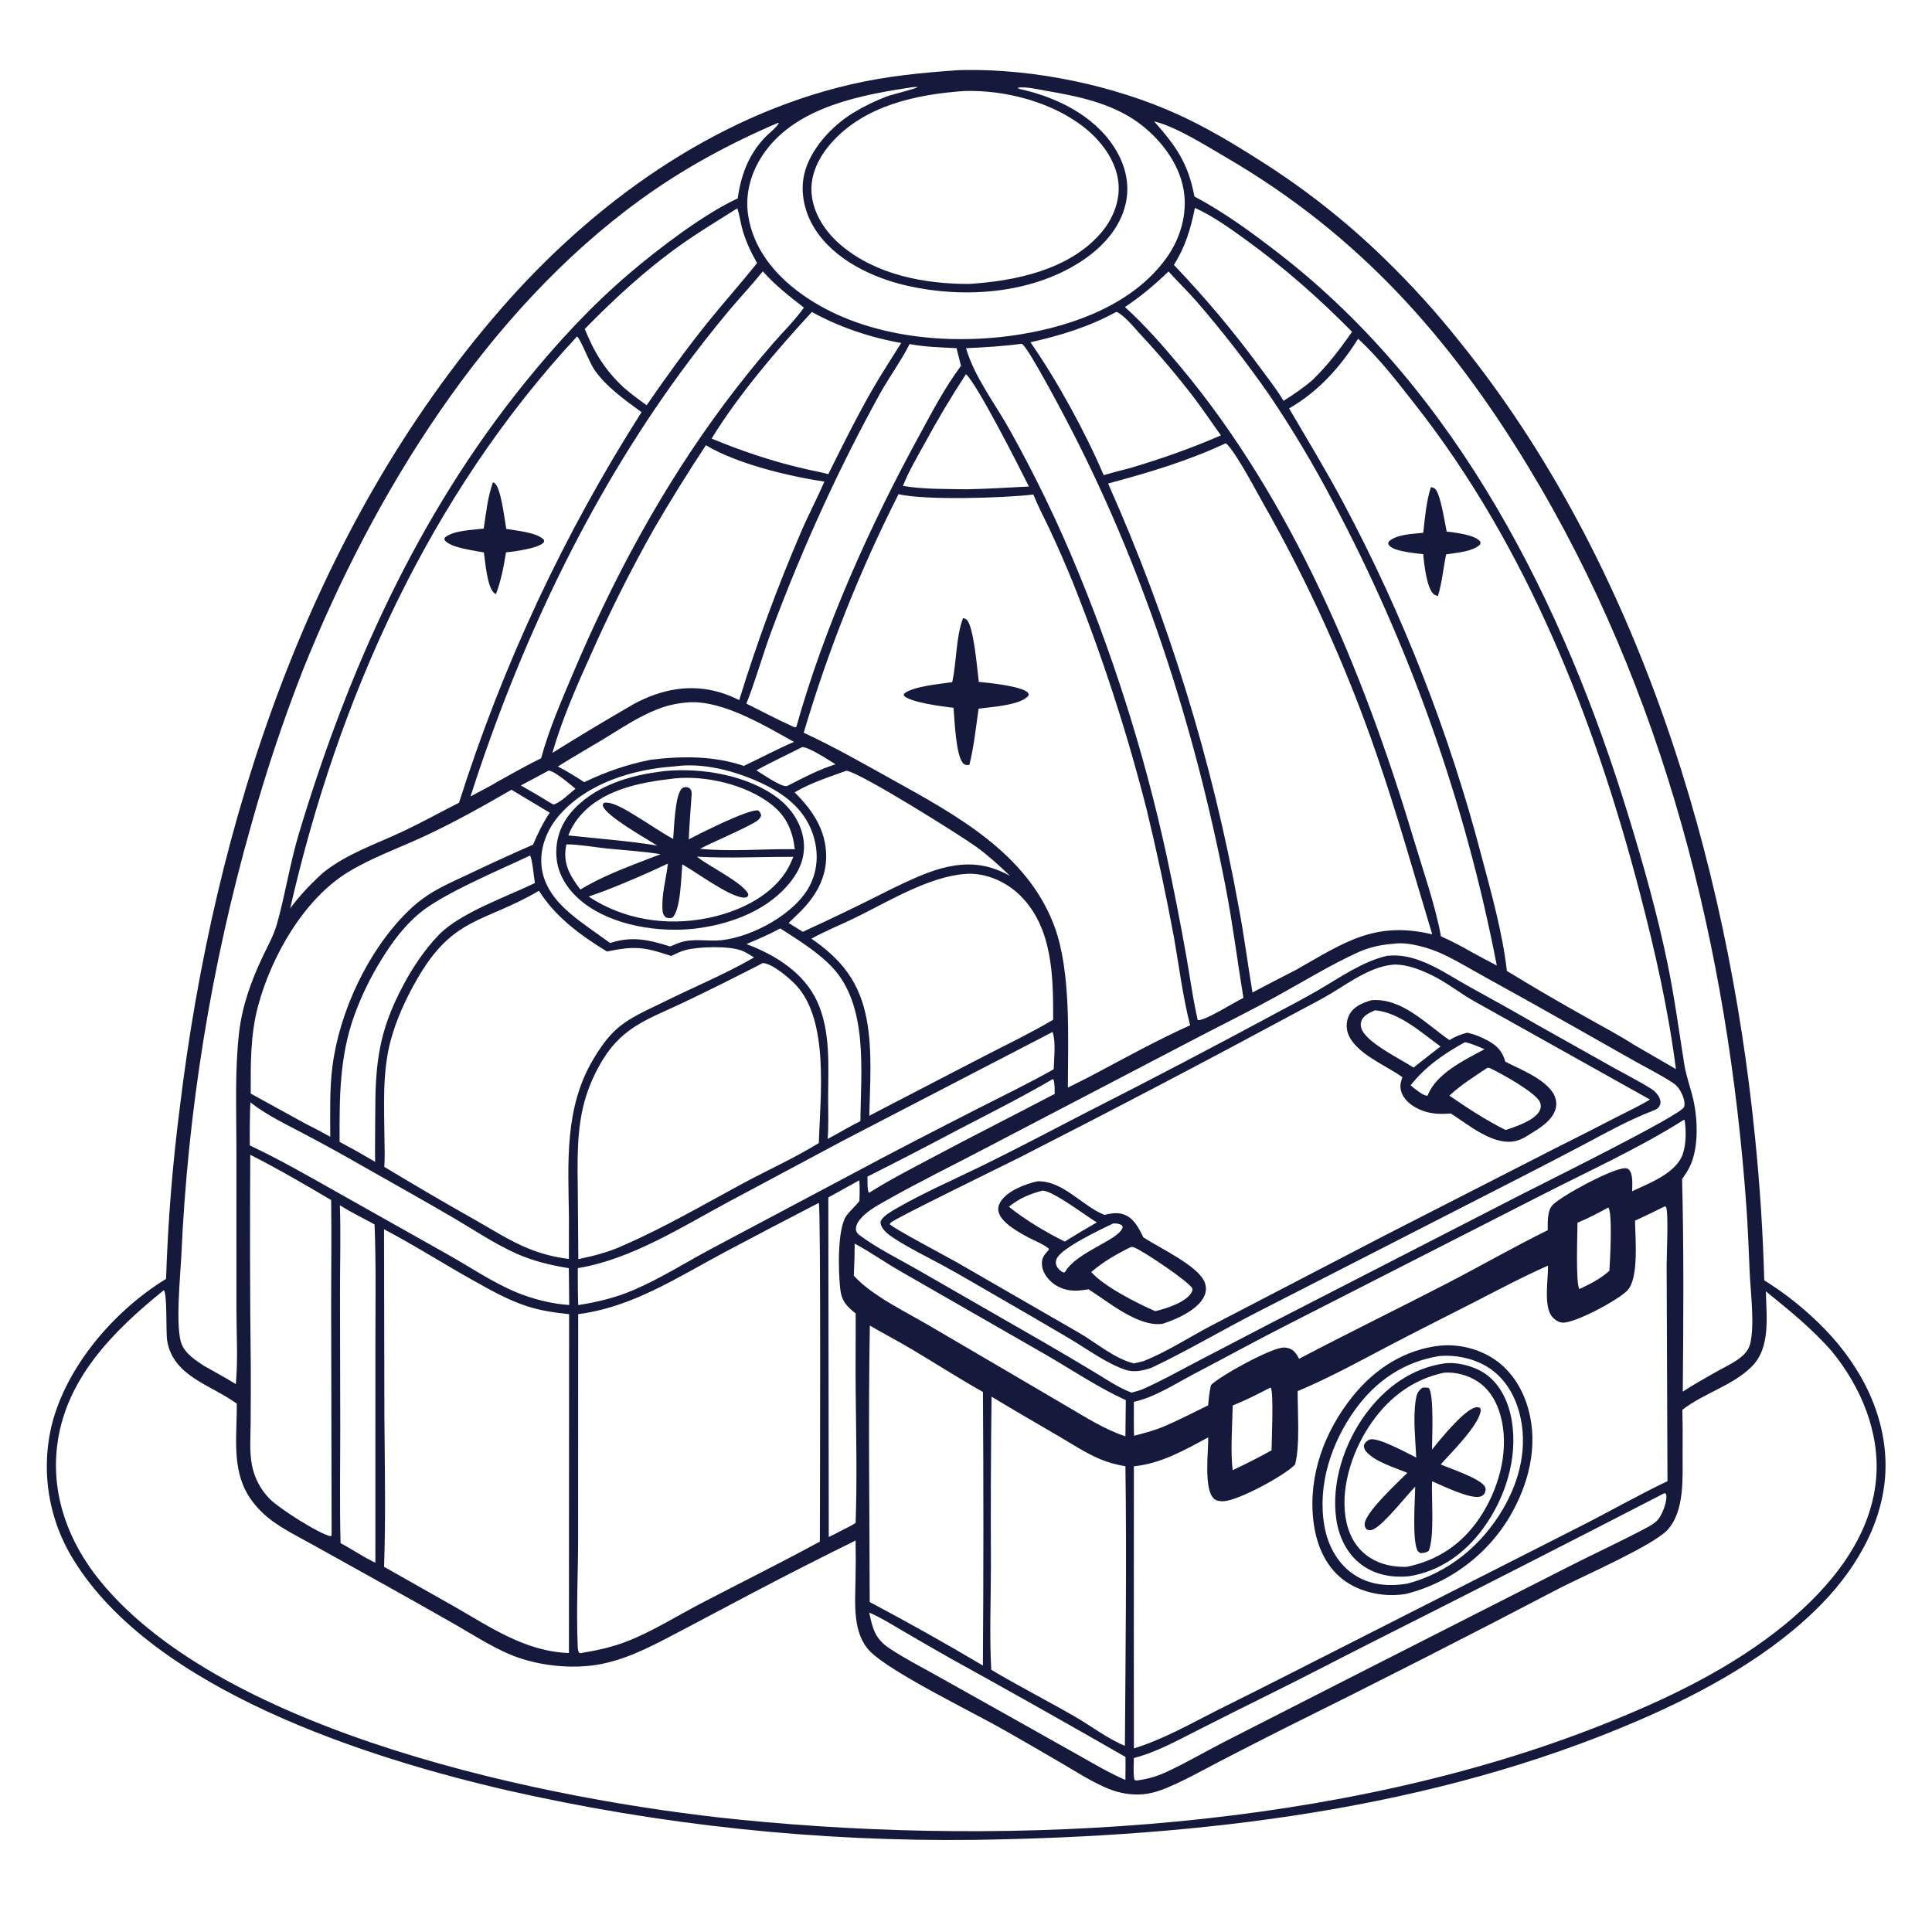 <svg xmlns="http://www.w3.org/2000/svg" xmlns:xlink="http://www.w3.org/1999/xlink" width="1024" height="1024"><path fill="#151A3C" d="M507.654 37.213Q509.186 37.139 510.72 37.113C548.29 36.458 590.456 45.21 624.642 60.813C639.475 67.583 653.468 75.956 667.21 84.693Q676.262 90.386 684.999 96.551Q693.737 102.715 702.136 109.333Q710.535 115.952 718.572 123.005Q726.609 130.059 734.261 137.528Q744.829 147.808 754.715 158.746Q764.601 169.684 773.763 181.235C868.297 298.317 915.598 455.345 930.261 603.353Q934.061 640.882 935.09 678.588Q942.764 683.369 949.888 688.936Q957.011 694.504 963.504 700.796C983.889 720.365 998.829 746.45 999.359 775.255C999.881 803.658 985.258 829.678 965.982 849.626C939.685 876.84 903.406 896.748 868.997 911.64C758.785 959.342 635.985 973.418 516.875 975.161Q501.218 975.355 485.563 975.087Q469.907 974.819 454.267 974.089Q438.626 973.359 423.013 972.167Q407.401 970.976 391.83 969.325Q376.26 967.673 360.745 965.563Q345.23 963.452 329.784 960.885Q314.338 958.317 298.975 955.295Q283.611 952.273 268.344 948.799C193.893 931.567 81.454 895.54 39.149 827.01Q38.537 826.034 37.949 825.044Q37.361 824.054 36.797 823.049Q36.233 822.045 35.695 821.026Q35.156 820.008 34.642 818.977Q34.129 817.946 33.641 816.903Q33.153 815.86 32.69 814.805Q32.228 813.75 31.792 812.684Q31.356 811.617 30.946 810.541Q30.536 809.464 30.153 808.378Q29.77 807.292 29.413 806.197Q29.057 805.101 28.727 803.998Q28.398 802.894 28.096 801.782Q27.794 800.671 27.519 799.552Q27.244 798.434 26.997 797.309Q26.75 796.184 26.53 795.053Q26.311 793.922 26.119 792.786Q25.928 791.65 25.764 790.51Q25.601 789.37 25.465 788.226Q25.33 787.082 25.222 785.935Q25.115 784.789 25.036 783.64Q24.957 782.49 24.906 781.34Q24.855 780.189 24.833 779.037Q24.81 777.886 24.816 776.734Q24.822 775.582 24.856 774.431Q24.89 773.279 24.953 772.129Q25.015 770.979 25.106 769.831Q25.197 768.682 25.316 767.537Q25.434 766.391 25.582 765.248Q25.729 764.106 25.904 762.968Q26.079 761.829 26.282 760.695Q26.485 759.561 26.716 758.433Q26.947 757.304 27.205 756.182C34.748 724.558 60.478 694.683 88.014 677.834Q89.491 632.333 95.275 587.177C113.579 435.734 163.981 280.417 265.459 163.767C314.04 107.921 377.975 61.661 450.962 44.729C469.726 40.377 488.486 38.531 507.654 37.213ZM970.999 716.325C960.395 704.159 948.405 694.565 935.948 684.429C936.182 697.491 938.626 714.137 928.511 724.275C918.391 734.417 902.932 738.446 891.686 747.233Q891.966 758.467 891.804 769.704C891.741 782.474 893.149 800.97 883.679 811.013C875.903 819.261 838.646 835.579 826.73 841.718Q754.329 879.614 681.101 915.886Q663.223 924.874 645.467 934.101C638.018 937.968 630.661 942.115 623.02 945.587C616.523 948.539 610.462 951.07 603.207 951.133C596.977 951.187 591.193 949.784 585.523 947.252C577.631 943.728 570.247 938.99 562.803 934.62Q547.44 925.619 531.963 916.814C515.586 907.498 472.268 886.461 461.228 875.334C451.782 865.814 453.247 849.955 453.43 837.717Q453.694 827.111 453.482 816.503Q426.076 829.999 399.036 844.212L362.071 863.766C348.516 870.835 334.932 878.498 319.837 881.731C305.71 884.757 288.941 883.375 275.295 878.777C263.661 874.856 252.409 867.434 241.821 861.35Q222.443 850.289 202.95 839.433L165.672 818.693C158.47 814.674 150.731 810.863 144.097 805.97C138.389 801.76 133.058 795.965 129.921 789.563C123.035 775.512 125.671 759.066 125.51 743.995L124.901 743.552C111.507 733.922 91.759 729.367 88.61 710.662C87.842 706.099 88.736 685.539 86.815 683.85C60.012 705.446 34.178 731.201 30.183 767.17C27.288 793.24 36.621 817.686 52.945 837.78C118.783 918.82 291.059 954.331 391.859 964.444C539.021 979.209 710.845 969.118 849.494 914.063C883.565 900.533 917.679 884.28 946.193 860.895C969.722 841.598 991.422 815.646 994.343 784.208C996.638 759.51 986.393 735.219 970.999 716.325ZM599.772 738.118C601.751 737.574 603.72 737.062 605.635 736.314C615.251 732.053 624.522 726.891 633.829 721.994L673.281 701.445L806.118 633.22C815.92 628.16 891.197 590.992 892.592 586.728C893.479 584.017 891.756 580.156 890.409 577.858C889.337 576.028 888.172 574.913 886.39 573.752C880.279 569.773 873.57 566.42 867.201 562.845L834.253 544.205Q810.901 530.959 787.38 518.018C780.234 514.084 773.239 509.82 765.898 506.258Q762.57 504.645 759.085 503.403Q755.601 502.162 752.003 501.306C747.936 500.324 742.772 499.552 738.623 500.216C731.929 500.684 725.686 502.053 719.569 504.848C705.04 511.488 691.302 519.955 677.326 527.673C663.792 535.146 649.902 542.054 636.169 549.154L523.234 608.107C505.426 617.476 487.249 626.358 469.739 636.26C464.889 639.003 459.5 641.875 455.881 646.225C454.606 647.759 453.438 649.799 453.69 651.866C453.838 653.083 454.613 653.947 455.573 654.663C465.238 661.872 476.893 667.497 487.342 673.553L553.109 711.347Q566.815 719.279 580.373 727.462C586.543 731.151 593.013 735.634 599.772 738.118ZM600.982 777.162L600.944 864.25L600.998 926.697C616.592 921.856 630.6 913.858 645.092 906.513Q667.466 895.411 689.718 884.067L836.942 809.327C852.638 801.43 867.952 792.606 883.798 785.041L883.351 670.729C883.318 665.248 884.471 643.03 883.016 639.595L882.256 639.454Q874.489 643.345 866.6 646.984C866.678 655.861 868.788 677.499 862.537 683.987C857.646 689.062 835.168 701.173 828.336 701.018C826.068 700.966 824.025 699.512 822.621 697.823C817.977 692.239 820.655 677.856 820.473 670.813C806.868 676.803 793.691 683.865 780.46 690.633C765.553 698.257 750.56 705.726 735.74 713.518C719.928 721.832 704.293 730.411 687.787 737.321C687.707 748.432 689.105 765.933 686.415 776.258C680.897 782.035 656.313 795.404 648.384 795.691C646.788 795.748 644.757 795.509 643.496 794.408C637.822 789.457 640.551 769.143 640.373 761.844C627.922 768.538 615.328 775.779 600.982 777.162ZM425.979 388.357C441.765 395.671 456.987 404.343 472.188 412.792C506.314 431.761 544.45 452.096 558.858 490.962C567.816 515.124 566.023 550.565 565.991 576.454Q571.382 573.802 576.735 571.073C594.571 561.689 612.4 551.671 630.799 543.425C626.828 527.97 624.893 511.762 622.078 496.044Q615.782 462.187 607.666 428.72Q599.888 398.167 590.142 368.183Q580.396 338.2 568.723 308.913Q562.957 294.688 556.432 280.795C553.538 274.616 550.247 268.436 547.697 262.116C532.178 263.965 490.406 265.278 476.246 261.923Q468.545 277.117 461.541 292.644Q454.537 308.171 448.244 324Q441.951 339.828 436.382 355.926Q430.813 372.023 425.979 388.357ZM683.251 216.464C692.97 233.082 702.951 249.496 712.008 266.497Q717.936 277.624 723.536 288.919Q729.136 300.214 734.403 311.668Q739.671 323.122 744.602 334.725Q749.533 346.328 754.123 358.07Q758.714 369.812 762.959 381.682Q767.204 393.553 771.101 405.543Q774.998 417.533 778.543 429.632Q782.088 441.73 785.278 453.927C790.483 473.62 796.382 494.36 798.675 514.62Q819.934 527.6 841.687 539.732C849.672 544.268 857.997 548.594 865.716 553.561L888.269 566.642C884.268 535.267 877.22 504.231 869.267 473.656C845.345 381.685 809.4 290.033 750.29 214.709C740.719 202.513 731.251 190.079 719.825 179.535C710.389 194.551 698.737 207.582 683.251 216.464ZM307.452 876.246C315.96 874.838 324.182 873.145 332.251 869.99C345.763 864.707 358.326 856.75 371.169 850.032C392.243 839.008 413.675 828.441 434.545 817.062C434.573 800.009 435.124 639.456 433.976 637.557Q408.721 650.591 383.625 663.927C358.649 677.277 335.141 692.823 306.448 696.53L306.411 815.769C306.387 834.266 305.417 853.06 306.171 871.519C306.231 872.991 306.137 875.011 307.087 876.135L307.452 876.246ZM587.308 256.274Q593.307 269.736 598.899 283.372Q604.491 297.007 609.671 310.805Q614.85 324.603 619.613 338.55Q624.375 352.498 628.716 366.582Q633.057 380.666 636.973 394.874Q640.888 409.083 644.375 423.402Q647.862 437.722 650.916 452.14Q653.971 466.558 656.591 481.061C659.428 495.988 661.336 511.071 663.838 526.054C671.504 521.905 679.304 518.025 687.028 513.987C712.302 499.626 728.7 487.926 759.108 495.226C749.384 463.115 740.458 430.985 729.425 399.262Q723.462 381.976 716.702 364.985Q709.943 347.994 702.402 331.336Q694.861 314.677 686.555 298.386Q678.249 282.096 669.196 266.208C665.575 259.78 654.858 239.486 650.028 235.192C649.904 235.082 649.727 235.05 649.577 234.979C629.56 244.355 608.596 250.558 587.308 256.274ZM633.079 104.141C649.115 112.662 663.593 123.31 677.924 134.404C772.497 207.618 828.638 319.862 863.028 432.121C870.984 458.092 878.462 484.51 883.915 511.138C887.512 528.703 889.916 546.411 892.708 564.111C893.738 570.637 896.151 576.775 897.564 583.2C899.877 593.716 900.43 609.027 895.336 618.893C894.251 620.994 892.903 623 891.544 624.929C892.494 662.41 892.247 700.084 891.903 737.577C898.002 733.596 904.413 730.084 910.739 726.478C916.554 723.211 925.732 719.464 927.55 712.537C930.125 702.728 927.889 685.397 927.394 674.837C926.852 663.257 926.487 651.688 925.662 640.121C915.839 502.429 882.132 366.344 810.052 247.458C768.41 178.776 720.132 124.449 650.2 83.625C640.136 77.75 623.669 67.364 612.6 64.573C612.317 64.502 612.032 64.439 611.748 64.371C623.438 77.616 629.729 86.467 633.079 104.141ZM124.993 733.614L125.055 732.967C126.163 720.172 125.312 706.617 125.317 693.749L125.298 607.318C125.276 587.601 124.471 567.305 126.67 547.696C128.263 533.493 133.008 520.175 139.09 507.325C141.866 501.46 145.11 495.751 146.864 489.475C151.28 473.68 153.719 457.434 158.468 441.668C184.493 355.264 221.243 273.106 278.354 202.614C295.233 181.78 313.405 162.078 333.855 144.69C349.012 131.804 373.073 113.39 391.012 105.159C392.673 93.037 396.609 82.396 405.024 73.278C407.452 70.647 410.805 68.347 412.78 65.419L412.416 65.093C386.749 76.069 362.443 89.21 339.809 105.591C257.41 165.226 197.9 261.914 160.542 355.133Q144.753 395.528 133.132 437.314Q129.158 451.281 125.594 465.358Q122.029 479.435 118.876 493.61Q115.724 507.785 112.986 522.046Q110.247 536.307 107.926 550.641Q105.605 564.976 103.703 579.372Q101.8 593.768 100.318 608.214Q98.837 622.659 97.776 637.142Q96.716 651.625 96.079 666.132C95.558 676.55 92.787 704.187 96.373 712.643C98.519 717.7 103.595 720.929 108.004 723.859C113.648 727.086 119.495 730.154 124.993 733.614ZM153.814 481.435C159.071 474.393 164.769 468.425 171.263 462.525C184.075 452.363 198.754 447.616 213.338 440.757C223.467 435.994 233.309 430.532 243.29 425.461Q247.615 411.808 252.382 398.303Q257.15 384.798 262.355 371.455Q267.56 358.113 273.197 344.947Q278.835 331.782 284.898 318.807Q290.962 305.832 297.445 293.062Q303.929 280.292 310.825 267.739Q317.721 255.187 325.023 242.867Q332.324 230.546 340.024 218.47C331.18 211.951 321.267 205.02 314.959 195.855C312.524 192.316 307.72 179.801 305.873 178.304C227.604 262.46 179.225 370.158 153.814 481.435ZM203.653 618.443Q227.717 632.978 252.201 646.794C261.263 651.956 270.121 657.66 279.796 661.63Q285.01 663.776 290.469 665.191Q295.927 666.606 301.527 667.264L301.551 645.122C301.18 616.02 299.002 587.2 314.62 561.134C317.607 556.149 320.929 551.264 325.027 547.116C332.315 539.739 342.44 535.706 351.597 531.158C367.521 523.25 384.327 516.344 399.694 507.454C397.507 506.161 395.153 504.538 392.752 503.709C385.8 501.31 370.701 501.684 363.542 503.507C360.81 504.202 358.322 505.408 355.829 506.697C341.411 501.924 336.674 501.238 321.696 504.313C307.97 495.931 294.238 485.958 285.69 472.125C256.342 489.323 240.166 485.626 220.964 519.141C215.139 529.309 210.033 540.317 207.022 551.652C202.607 568.272 203.611 585.998 203.76 603.042C203.804 608.138 204.096 613.367 203.653 618.443ZM203.567 830.444L240.495 851.331C259.835 862.4 278.435 875.353 301.55 876.142L301.635 696.534C294.023 695.737 286.779 694.724 279.454 692.363C269.409 689.125 260.262 683.927 251.09 678.809C235.175 669.931 219.645 659.996 203.539 651.534L203.733 750.189C203.922 776.875 204.488 803.77 203.567 830.444ZM306.528 667.373C314.887 665.606 323.07 663.564 330.833 659.881C352.494 650.429 372.911 638.442 393.695 627.26C407.097 620.049 421.041 613.836 434.008 605.832C434.683 581.637 439.69 540.94 421.815 522.039C418.28 518.302 409.433 510.736 404.331 510.426Q383.491 521.205 362.325 531.33C344.4 539.876 330.578 543.766 319.586 561.493Q316.733 566.142 314.465 571.103Q312.197 576.063 310.548 581.263C305.279 598.149 306.123 616.23 306.266 633.696L306.528 667.373ZM511.36 48.228C485.923 49.921 458.045 55.881 440.48 75.912C434.117 83.169 429.429 92.326 430.131 102.216C430.917 113.301 437.651 123.169 445.972 130.141C464.581 145.733 490.012 150.515 513.625 150.497C538.146 148.935 566.353 143.12 583.327 123.727C589.551 116.616 593.567 107.161 592.856 97.602C592.014 86.273 584.676 75.91 576.193 68.791C559.086 54.432 533.391 47.604 511.36 48.228ZM596.239 162.738C606.897 172.392 616.402 183.291 625.61 194.311C684.838 265.188 722.647 355.879 748.926 443.649C753.744 459.742 760.939 480.386 763.736 496.287Q771.559 499.749 778.95 504.056Q786.097 507.984 793.332 511.745Q790.229 495.684 786.531 479.75Q782.834 463.816 778.547 448.03Q774.26 432.244 769.389 416.628Q764.519 401.013 759.072 385.589Q753.624 370.165 747.608 354.954Q741.591 339.743 735.014 324.766Q728.436 309.789 721.307 295.066Q714.177 280.344 706.506 265.897Q691.236 236.751 672.845 209.466Q654.805 183.566 634.15 159.698C629.368 154.269 624.173 149.253 619.34 143.892C612.116 150.827 604.6 157.192 596.239 162.738ZM323.366 499.827C335.061 496.008 343.817 498.107 355.201 501.638L359.261 499.981L359.961 499.721C367.291 497.074 374.799 499.112 382.369 498.312C398.837 496.574 422.061 484.117 429.524 468.755C433.727 460.104 433.809 450.445 430.608 441.442C425.97 428.393 415.328 420.482 403.147 414.863C389.537 408.584 372.492 404.019 357.411 406.214C335.615 407.671 311.477 414.989 296.592 431.9C290.281 439.07 286.251 448.61 286.944 458.264C287.721 469.072 294.356 477.494 302.336 484.243C309 489.879 316.352 494.653 323.366 499.827ZM292.755 399.063Q314.2 385.691 336.082 373.047C350.497 365.348 365.797 362.238 381.748 367.017Q386.945 368.616 391.8 371.064Q405.777 325.672 424.544 282.042C428.424 272.989 433.024 264.28 436.951 255.273C417.867 252.397 390.583 245.864 374.148 235.965Q359.805 257.691 346.69 280.18Q328.346 312.678 313.238 346.8C305.529 363.846 297.967 381.059 292.755 399.063ZM512.027 184.547C516.295 199.625 527.957 214.721 535.621 228.653Q553.109 260.089 567.295 293.147Q575.528 312.497 582.843 332.212Q590.157 351.927 596.537 371.964Q602.918 392.002 608.349 412.317Q613.781 432.631 618.252 453.179Q624.008 479.92 628.781 506.853C630.595 517.055 631.967 527.457 634.155 537.577L634.812 540.701C638.793 541.119 654.499 530.968 659.033 528.927C655.816 509.196 653.358 489.427 649.539 469.784C632.845 383.913 605.509 299.181 564.696 221.664C561.633 215.845 545.881 186.025 542.045 182.565C541.879 182.414 541.668 182.322 541.479 182.2C531.664 183.519 521.916 184.112 512.027 184.547ZM525.381 885.017C539.953 893.696 555.032 901.375 569.717 909.834C578.446 914.862 586.887 921.481 596.218 925.315C596.551 875.963 597.184 826.499 596.497 777.155C591.794 776.334 587.436 775.216 583.03 773.351C575.139 770.01 567.843 765.118 560.455 760.802C548.801 753.995 537.07 747.275 525.547 740.25Q524.984 784.886 525.211 829.526C525.204 847.917 524.382 866.666 525.381 885.017ZM602.751 64.569C588.193 54.377 571.104 50.993 553.926 48.023C549.491 47.256 544.161 45.914 539.689 46.43L539.362 46.767L540.321 46.921L539.991 47.073C559.391 51.225 579.517 60.873 590.552 78.041C596.267 86.932 598.994 97.223 596.692 107.699C593.693 121.353 583.552 131.885 572.059 139.165C545.765 155.82 510.678 158.238 480.805 151.441C462.366 147.245 442.123 137.643 431.745 121.077C426.427 112.587 423.967 101.963 426.319 92.101C429.421 79.094 440.974 66.647 452.149 59.854Q456.404 57.255 460.884 55.066Q465.363 52.876 470.028 51.115C473.194 49.952 484.923 47.205 486.457 46.134C485.631 46.133 484.768 46.075 483.949 46.172C456.565 50.246 423.122 56.421 405.684 80.115C398.415 89.992 394.655 102.053 396.56 114.276C399.294 131.812 410.532 145.504 424.572 155.663C456.757 178.951 502.675 183.439 540.907 177.206C569.426 172.556 600.628 161.117 618.168 136.831C625.558 126.599 629.479 113.455 627.39 100.875C624.944 86.14 614.621 73.117 602.751 64.569ZM430.069 497.527C446.251 508.623 455.665 520.695 459.349 540.26C462.458 556.769 461.105 574.627 460.738 591.391L472.293 585.364L521.558 559.82C533.817 553.509 546.313 547.506 558.195 540.495C558.244 517.906 558.052 491.911 540.863 474.775C533.583 467.516 522.943 462.646 512.535 463.134C512.291 463.146 512.048 463.181 511.804 463.205C492.268 464.507 470.234 478.206 452.584 486.765C445.158 490.366 437.255 493.5 430.069 497.527ZM198.956 828.271L198.966 716.878C198.934 694.291 199.414 671.558 198.531 648.991C192.456 645.61 185.971 642.537 180.137 638.793C180.671 654.181 180.2 669.709 180.201 685.11L180.343 758.431C180.313 778.237 179.996 798.116 180.506 817.914C186.723 821.158 192.63 825.337 198.956 828.271ZM283.505 468.031C283.127 465.995 282.027 454.381 280.9 453.475C264.864 461.1 234.542 473.685 221.963 484.335C213.899 491.162 207.526 499.868 202.027 508.825Q197.694 515.823 194.109 523.232Q190.524 530.641 187.725 538.381C179.834 560.473 179.916 582.17 179.996 605.23L188.768 609.967L198.827 615.799C198.689 607.799 198.882 599.777 198.881 591.774C198.877 563.996 200.433 547.001 213.973 521.744C218.943 512.473 225.281 503.023 232.638 495.445C243.943 483.799 268.641 475.254 283.505 468.031ZM452.543 676.126C456.737 680.738 461.579 684.27 466.781 687.672C474.834 692.938 483.502 697.377 491.831 702.196L532.998 726.303L565.769 745.538C575.65 751.309 585.574 757.67 596.488 761.269L596.703 742.115C582.068 735.42 568.632 726.363 554.749 718.281L477.141 673.738C469.016 669.086 461.226 663.539 453.009 659.133Q452.951 667.634 452.543 676.126ZM425.075 396.024C417.062 400.157 408.765 403.899 400.908 408.3C403.766 410.004 414.136 417.327 417 416.603C417.51 416.474 417.778 416.317 418.229 416.094C426.236 411.939 434.197 407.841 442.824 405.094C439.873 403.246 427.984 395.449 425.075 396.024ZM456.037 594.226C456.229 567.638 460.445 532.431 440.486 512.016C432.702 504.055 422.862 498.106 413.577 492.073C407.766 495.229 401.711 497.837 395.615 500.386C410.854 506.026 426.256 515.646 433.167 530.903C440.334 546.728 438.977 564.86 438.925 581.784C438.902 588.997 439.257 596.499 438.671 603.674C444.503 600.617 450.109 597.085 456.037 594.226ZM344.874 402.687C361.211 400.653 378.489 400.552 394.233 405.949C403.101 401.754 411.825 397.105 420.816 393.202C405.437 384.694 383.651 371.476 365.732 372.209C359.804 372.559 354.44 373.629 348.877 375.746C338.554 379.674 328.993 386.215 319.563 391.916C311.621 396.716 303.512 401.314 295.669 406.266C300.556 408.724 305.087 411.593 309.671 414.562C320.98 409.111 332.549 405.13 344.874 402.687ZM439.028 634.677L439.264 814.653C441.093 813.76 442.924 812.879 444.709 811.896C447.633 810.389 450.737 808.979 453.499 807.197C454.316 783.841 453.766 760.436 453.524 737.075C453.383 723.437 453.595 709.794 453.531 696.155C448.644 692.26 446.065 689.587 445.333 683.083C444.351 674.367 443.59 650.551 448.94 643.923C450.996 641.376 453.437 639.146 455.492 636.604C455.656 632.891 455.731 629.282 455.45 625.574L439.028 634.677ZM309.934 174.352C315.054 186.98 320.68 196.182 330.679 205.481Q336.483 210.431 342.761 214.765C352.951 199.951 363.605 185.196 374.863 171.176C383.481 160.444 392.696 150.206 401.262 139.427C397.818 133.304 395.032 127.503 393.252 120.686C392.392 117.391 391.919 113.603 390.767 110.428C380.671 116.808 370.438 122.95 360.698 129.872C342.154 143.05 325.855 158.165 309.934 174.352ZM591.463 165.403C577.17 173.238 561.993 177.852 546.158 181.415C560.157 201.444 575.472 229.436 584.964 251.834Q591.733 249.897 598.567 248.204C615.294 243.254 631.119 237.722 647.12 230.756C642.401 224.265 637.985 217.57 633.138 211.169Q619.517 193.369 604.23 176.978C600.72 173.167 596.796 168.159 592.34 165.485L591.463 165.403ZM291.369 430.745L271.107 418.588C256.009 427.316 240.544 435.96 224.727 443.322C211.386 449.531 196.861 454.631 184.347 462.327C160.964 476.707 143.896 506.834 136.825 533.01C132.673 548.379 132.835 563.862 132.891 579.618L161.324 595.258Q168.25 598.74 175.034 602.491C175.058 590.076 174.617 577.489 176.203 565.152C179.931 536.163 194.982 504.013 215.86 483.363Q218.474 480.74 221.352 478.409Q224.23 476.078 227.34 474.067C234.102 469.739 241.644 466.495 248.897 463.072Q265.594 455.083 282.559 447.679C285.051 441.663 287.774 436.18 291.369 430.745ZM478.581 257.542C489.733 259.393 501.137 259.132 512.41 259.326C523.431 259.127 534.348 258.414 545.346 257.864C540.621 248.308 517.434 202.67 511.959 198.338Q500.053 216.588 489.691 235.756C485.784 242.823 481.552 250.016 478.581 257.542ZM836.11 648.04C836.109 652.571 835.042 680.984 837.144 683.232C842.763 680.545 848.353 677.791 852.997 673.554C853.338 668.907 854.792 642.813 852.442 640.013C847.074 642.922 841.788 645.764 836.11 648.04ZM460.729 854.701C462.408 863.056 463.846 868.604 471.286 873.57C479.062 878.76 487.5 883.099 495.659 887.652L533.216 908.692L570.896 929.862C579.348 934.597 587.567 939.566 596.484 943.411C596.508 939.35 596.61 935.275 596.534 931.216Q550.452 904.775 503.948 879.082Q491.242 871.904 478.662 864.508C472.825 861.103 466.936 857.391 460.729 854.701ZM132.686 584.248Q132.29 595.673 132.408 607.104C148.429 614.629 163.702 623.472 179.117 632.146L237.686 665.113C249.568 671.789 260.894 679.587 273.511 684.867C282.155 688.483 292.307 691.066 301.69 691.667L301.501 672.157C291.615 670.549 282.415 668.386 273.237 664.218C261.786 659.019 251.044 651.755 240.196 645.409C223.678 635.746 206.926 626.424 190.285 616.969Q175.937 608.746 161.303 601.043C151.835 596.024 141.103 590.941 132.686 584.248ZM276.053 416.298Q284.276 420.911 292.29 425.878C292.981 426.173 293.275 426.522 294.022 426.224C297.718 424.749 301.876 420.547 305.002 418.046C302.349 415.896 293.95 408.564 290.791 408.432Q283.454 412.424 276.053 416.298ZM460.784 632.127C471.36 625.421 482.631 619.678 493.675 613.784C515.355 602.214 537.293 591.188 559.042 579.769C558.94 577.353 559.094 574.572 558.384 572.26L557.992 571.943C541.773 581.4 524.948 589.901 508.283 598.538Q484.164 611.344 459.773 623.625C459.847 625.379 459.574 631.091 460.545 632.182L460.784 632.127ZM557.893 546.965L447.353 604.288L386.803 636.647C361.632 650.123 334.809 667.43 306.258 672.139C306.253 678.671 306.209 685.199 306.483 691.727C316.83 690.078 326.338 687.813 336.016 683.65C350.094 677.593 363.455 669.128 376.974 661.887L451.41 622.361C473.767 610.334 496.445 598.718 519.06 587.177C532.267 580.438 545.579 574.036 558.491 566.726C558.624 560.832 559.719 552.513 557.893 546.965ZM882.212 791.394Q804.715 831.399 726.812 870.609C708.554 879.836 690.448 889.332 672.099 898.383Q653.939 907.359 635.874 916.525C624.645 922.176 613.193 928.626 600.972 931.803C600.911 935.546 600.61 939.477 601.205 943.173L601.988 943.738C607.634 943.078 612.556 941.765 617.75 939.401C628.181 934.653 638.266 928.679 648.475 923.433L715.311 889.36L831.973 830.079C845.275 823.293 858.977 817.063 872.138 810.047C874.446 808.817 877.066 807.414 878.772 805.402C881.045 802.722 883.423 796.421 883.213 792.992C883.172 792.323 883.1 792.217 882.902 791.669L882.212 791.394ZM506.977 184.532C498.721 184.117 490.245 183.941 482.114 182.339L481.739 183.074C477.232 191.822 471.324 199.871 466.504 208.471Q450.915 236.722 437.392 266.018Q421.642 300.103 408.589 335.309C404.028 347.758 400.469 360.617 395.612 372.941C404.138 377.195 412.617 381.683 421.319 385.562L422.073 385.264C436.92 332.361 460.761 279.364 487.059 231.122C493.942 218.496 500.709 205.432 509.347 193.905Q508.195 189.21 506.977 184.532ZM653.376 779.211Q663.85 774.324 673.95 768.704C674 763.806 675.105 738.527 673.621 735.679L673.335 735.448C666.773 738.86 660.227 742.172 653.361 744.944C653.192 754.046 652.075 770.562 653.376 779.211ZM472.358 471.249C489.413 463.069 507.777 453.797 526.974 460.471C529.838 461.467 532.582 462.749 535.263 464.16C529.6 458.72 523.875 453.512 517.518 448.876C509.797 443.245 455.707 409.235 448.583 408.492C439.443 411.852 429.56 414.951 421.169 419.966C430.661 429.391 437.791 439.875 437.891 453.719C437.976 465.493 432.218 475.175 424.096 483.287Q421.076 486.284 417.978 489.201L425.512 493.872Q449.163 483.032 472.358 471.249ZM426.078 163.028C418.414 157.086 410.773 151.102 404.325 143.807C398.695 150.754 392.572 157.3 386.799 164.129Q373.461 180.065 361.168 196.821C311.44 264.635 275.081 342.274 249.381 422.129C254.344 419.439 259.505 416.886 264.326 413.961C271.751 409.85 279.17 405.631 286.793 401.895C290.974 386.608 297.368 371.896 303.533 357.32C324.98 306.612 351.077 258.093 384.051 213.896Q396.19 197.598 409.509 182.25C414.935 175.978 421.34 169.795 426.078 163.028ZM640.346 744.859C640.63 741.18 641.037 737.695 641.841 734.089C646.835 729.156 673.497 714.468 680.222 714.235C682.304 714.163 684.478 714.855 685.957 716.353C687.051 717.46 687.811 718.823 688.556 720.176C714.468 706.547 740.845 693.723 766.856 680.265C784.735 671.015 802.285 660.936 820.323 652.035C820.366 648.06 819.953 641.754 822.915 638.676C827.621 633.786 854.871 619.074 861.415 619.184C862.303 619.2 862.84 619.37 863.466 620.06C865.71 622.53 865.073 628.32 865.069 631.414C874.119 627.025 888.397 621.983 891.952 611.54C893.731 606.312 893.707 599.258 892.927 593.857L892.551 593.488C868.701 608.59 842.359 620.475 817.236 633.349L682.633 701.992C665.887 710.503 649.397 719.56 632.756 728.279C622.667 733.565 612.166 740.522 600.982 743.009C600.982 748.993 600.88 754.998 601.074 760.979C606.506 759.593 611.902 758.168 617.083 755.986C624.972 752.592 632.64 748.647 640.346 744.859ZM520.979 737.77C508.25 730.615 495.973 722.688 483.422 715.233C476.045 710.851 468.438 706.893 461.034 702.577C460.155 751.365 460.876 800.302 460.969 849.105Q491.358 865.22 520.947 882.761Q521.472 810.266 520.979 737.77ZM716.618 175.848C698.767 157.76 680.333 141.543 659.697 126.638C651.434 120.67 642.617 114.399 633.322 110.17C631.087 121.296 628.274 130.714 622.19 140.419C638.622 157.645 653.506 175.266 667.591 194.442C671.901 200.309 676.567 206.186 680.3 212.432C685.741 209.06 690.821 205.578 695.681 201.386C703.714 193.6 710.246 184.992 716.618 175.848ZM430.314 165.372C411.849 185.286 391.268 209.443 377.163 232.459C393.598 239.247 410.07 244.762 427.432 248.71C431.282 249.554 435.225 250.265 439.022 251.313C446.535 236.174 454.052 220.988 462.473 206.328C467.264 197.987 472.555 189.928 477.663 181.779C461.344 178.97 444.816 173.339 430.314 165.372ZM175.524 636.051C161.413 627.715 147.269 619.479 132.653 612.051Q132.288 668.415 132.919 724.774Q132.964 739.399 132.848 754.023C132.792 761.348 132.159 769.176 133.511 776.395Q133.749 777.677 134.083 778.937Q134.417 780.198 134.844 781.429Q135.272 782.661 135.792 783.857Q136.311 785.052 136.919 786.206Q137.526 787.359 138.219 788.464Q138.912 789.568 139.686 790.617Q140.46 791.666 141.311 792.654Q142.162 793.642 143.085 794.563C147.9 799.459 169.193 813.089 175.292 814.247C175.956 813.567 175.74 813.999 175.762 812.874L175.52 695.041C175.491 675.383 175.784 655.705 175.524 636.051Z"></path><path fill="#151A3C" d="M735.176 506.596C738.587 506.298 741.924 506.349 745.287 507.017C750.114 507.975 754.972 509.835 759.375 512.006C765.712 515.13 771.712 519.028 777.886 522.469Q798.308 533.671 818.499 545.281L855.911 566.274C862.378 569.887 869.153 573.281 875.399 577.238C876.847 578.155 878.162 579.505 879.056 580.968C879.868 582.297 880.407 583.993 879.869 585.531C879.167 587.541 877.611 588.107 875.826 588.804C862.6 593.963 850.506 600.739 838.007 607.396Q821.428 616.123 804.742 624.643L665.915 695.686C647.358 705.212 629.264 715.977 610.43 724.896C605.96 726.493 601.131 727.548 596.475 726.006C586.614 722.74 576.032 714.935 567.065 709.582Q547.744 698.21 528.31 687.032C518.737 681.51 509.201 675.85 499.491 670.575C491.229 666.087 482.738 662.004 474.806 656.927C472.053 655.165 468.484 652.833 467.119 649.759C466.784 649.006 466.504 647.649 466.924 646.921C468.443 644.289 472.552 641.961 475.147 640.466C489.873 631.986 505.782 625.111 521.042 617.633C539.461 608.607 557.608 598.96 575.85 589.58Q627.579 563.295 678.649 535.751C685.35 532.169 692.098 528.638 698.668 524.821C710.254 518.09 721.993 509.664 735.176 506.596ZM600.882 722.61C602.516 722.249 604.226 721.968 605.828 721.491C618.137 716.785 630.995 708.299 642.875 702.145L733.504 655.035L822.843 609.361Q840.301 600.635 857.638 591.672C863.255 588.774 869.125 586.081 874.508 582.788L782.122 531.101C774.011 526.665 766.62 520.495 758.267 516.583C752.199 513.739 746.05 511.296 739.27 511.221C733.257 511.631 728.15 513.574 722.791 516.266C716.755 519.299 711.167 523.133 705.387 526.607C700.301 529.664 695.002 532.384 689.761 535.165Q615.609 575.142 540.558 613.407C533.681 616.863 474.037 645.967 472.23 647.929C471.851 648.34 471.836 648.457 471.643 648.905C473.022 650.806 502.409 666.37 506.726 668.827L571.954 706.443C580.973 711.657 590.745 720.12 600.882 722.61Z"></path><path fill="#151A3C" d="M726.746 530.16C742.908 528.673 755.864 542.781 768.229 551.262C771.263 549.402 774.258 548.196 777.699 547.343C781.532 548.174 785.095 549.637 788.53 551.522C793.71 554.365 796.238 557.183 797.865 562.72C805.665 566.731 817.971 571.477 822.944 578.997C824.625 581.538 825.286 584.486 824.56 587.471C822.978 593.967 815.585 598.282 810.288 601.522C808.435 602.767 805.847 604.123 803.692 604.671C791.788 607.696 778.442 596.203 768.95 590.159C763.787 590.588 759.023 590.524 754.099 588.716C749.79 587.134 745.132 584.22 743.201 579.868C741.716 576.521 742.14 574.285 743.316 570.939C734.613 564.605 717.974 558.262 714.383 547.502C713.345 544.393 713.65 540.762 715.17 537.858C717.527 533.353 722.178 531.577 726.746 530.16ZM768.202 580.707C777.905 587.366 787.429 593.657 797.989 598.92C803.164 597.268 813.241 593.902 815.954 588.875C816.717 587.46 816.849 585.877 816.288 584.362C814.362 579.161 795.076 568.64 789.788 566.181C789.144 565.882 789.262 565.99 788.362 565.93C781.487 570.564 774.269 575.031 768.202 580.707ZM753.692 562.283L763.504 554.664C753.579 547.402 741.406 536.447 728.768 535.484C725.952 536.755 722.673 538.035 721.554 541.211C720.969 542.871 721.201 544.529 721.979 546.082C725.576 553.267 742.341 561.334 749.236 565.848L753.692 562.283ZM747.642 575.246C749.657 576.833 754.053 580.788 756.571 580.757L756.79 580.352C761.47 568.796 776.297 561.789 786.825 556.126C783.452 554.679 780.054 553.097 776.432 552.384C765.354 558.49 755.545 565.223 747.642 575.246Z"></path><path fill="#151A3C" d="M549.914 626.117C563.377 625.727 573.427 639.105 585.368 643.924C588.651 643.153 591.916 642.523 595.225 643.548C600.927 645.316 603.548 650.934 606.034 655.85C614.195 661.246 635.16 670.877 638.55 679.732C639.49 682.189 639.351 684.785 638.21 687.148C634.702 694.416 623.361 699.349 616.114 701.658C603.157 703.387 587.536 690.042 576.967 683.36C575.147 683.622 573.314 683.898 571.481 684.043C566.56 684.434 561.212 682.907 557.469 679.651C554.622 677.175 552.287 673.668 552.223 669.783C552.174 666.832 553.416 665.077 555.379 663.008C556.009 662.343 555.823 662.768 555.88 661.792C552.714 659.213 548.377 657.666 544.771 655.719C539.919 653.099 530.785 648.158 529.292 642.409C528.794 640.491 529.257 638.651 530.283 636.993C533.919 631.116 543.425 627.527 549.914 626.117ZM578.402 674.191C584.955 681.796 602.841 690.85 612.314 694.941C617.766 693.692 628.526 690.305 631.493 685.113C631.836 684.513 632.238 683.621 631.967 682.953C630.579 679.53 605.352 662.621 600.965 661.107C600.372 660.902 599.889 660.914 599.292 660.982C591.952 664.604 584.609 668.81 578.402 674.191ZM564.339 658.063Q572.731 652.808 581.332 647.904C575.325 644.304 558.555 631.434 552.696 631.033C546.176 632.598 539.935 635.303 534.737 639.614C543.484 646.623 554.276 653.045 564.339 658.063ZM564.473 674.181C570.79 663.321 592.717 657.522 595.028 650.605C594.787 649.722 594.983 649.721 594.344 649.297C593.161 648.511 591.347 648.369 589.961 648.466C583.792 651.474 562.068 661.61 559.966 667.378C559.466 668.747 559.458 669.683 560.044 671.024C560.573 672.237 562.237 673.888 563.467 674.348C564.037 674.56 563.929 674.47 564.473 674.181Z"></path><path fill="#151A3C" d="M763.297 713.208Q764.992 713.057 766.694 713.035Q768.396 713.012 770.095 713.117Q771.794 713.223 773.48 713.456Q775.166 713.689 776.83 714.048Q778.493 714.407 780.125 714.89Q781.757 715.373 783.348 715.978Q784.939 716.582 786.481 717.305Q788.022 718.028 789.504 718.864C800.21 724.962 806.951 735.451 810.125 747.165C815.386 766.586 810.213 786.656 800.286 803.678Q799.724 804.626 799.139 805.56Q798.554 806.494 797.946 807.413Q797.339 808.332 796.708 809.236Q796.078 810.14 795.426 811.028Q794.773 811.916 794.099 812.787Q793.425 813.659 792.73 814.514Q792.035 815.369 791.319 816.206Q790.603 817.044 789.866 817.863Q789.13 818.683 788.373 819.484Q787.617 820.285 786.841 821.068Q786.065 821.85 785.27 822.613Q784.475 823.376 783.661 824.119Q782.848 824.863 782.016 825.586Q781.185 826.308 780.336 827.011Q779.486 827.713 778.62 828.394Q777.754 829.075 776.871 829.735Q775.989 830.394 775.09 831.032Q774.191 831.67 773.277 832.285Q772.363 832.9 771.434 833.493Q770.505 834.085 769.562 834.655Q768.619 835.225 767.662 835.771Q766.704 836.317 765.734 836.839Q764.764 837.362 763.781 837.86Q762.799 838.359 761.804 838.833Q760.809 839.307 759.803 839.756Q758.797 840.205 757.78 840.63Q756.763 841.054 755.736 841.454Q754.709 841.853 753.673 842.227Q752.636 842.601 751.591 842.949Q750.545 843.297 749.492 843.62Q748.438 843.942 747.377 844.239Q746.315 844.535 745.247 844.805Q744.498 844.935 743.745 845.034C732.88 846.536 720.346 843.842 711.634 837.048C701.893 829.451 697.406 817.642 696.072 805.671C693.406 781.745 702.076 758.573 716.969 740.047C728.679 725.481 744.527 715.253 763.297 713.208ZM745.946 839.347C767.675 833.652 785.336 819.021 796.595 799.84C805.64 784.432 809.965 766.402 805.304 748.835C802.599 738.64 796.859 729.379 787.572 724.021C780.31 719.832 771.286 717.994 762.962 718.715C744.273 721.687 729.316 731.775 718.283 747.093C705.637 764.648 698.222 786.956 701.926 808.657C703.628 818.633 708.645 828.353 717.102 834.215C725.686 840.166 735.892 841.033 745.946 839.347Z"></path><path fill="#151A3C" d="M765.282 722.664C772.328 721.659 781.747 724.22 787.454 728.274C795.488 733.979 799.713 743.583 801.281 753.062C804.57 772.936 797.826 794.054 786.103 810.089C776.382 823.386 763.043 832.919 746.628 835.484C737.645 836.255 728.944 834.74 721.589 829.285C713.965 823.632 709.684 814.735 708.299 805.492C705.406 786.179 712.476 764.801 723.915 749.338C734.201 735.435 747.95 725.307 765.282 722.664ZM745.395 830.492C761.788 827.199 774.833 818.518 784.182 804.576C793.919 790.055 799.639 770.799 796.05 753.379C794.351 745.133 790.56 737.176 783.377 732.356C778.324 728.965 771.389 727.007 765.275 727.583C748.09 731.189 734.9 741.735 725.423 756.332C716.237 770.48 709.954 790.072 713.689 806.966C715.4 814.707 719.561 821.575 726.416 825.811C732.282 829.436 738.606 830.53 745.395 830.492Z"></path><path fill="#151A3C" d="M753.98 735.474C755.181 735.373 756.074 735.387 757.25 735.654C760.164 738.851 758.989 763.155 758.993 768.325C763.579 762.542 774.406 749.404 780.573 746.478C781.99 745.805 782.97 745.649 784.441 746.166L784.882 747.298C784.178 755.212 769.283 769.747 763.609 776.18C768.227 778.292 784.774 783.579 787.077 788.069C787.697 789.278 787.303 790.267 786.934 791.459C786.304 792.256 785.914 792.694 784.943 793.086C779.912 795.119 763.855 787.129 759.001 785.08C758.658 794.272 760.37 814.377 757.272 821.969C755.715 823.071 754.76 823.004 752.89 823.223L751.414 822.113C748.354 816.459 750.011 795.092 750.091 787.945C744.717 793.541 733.936 807.436 728.137 810.451C726.764 811.165 725.878 811.195 724.437 810.718C723.648 809.702 723.227 809.11 723.295 807.769C723.613 801.474 741.02 785.617 745.922 780.64C739.374 777.892 728.723 774.821 724.03 769.268C722.989 768.036 722.861 767.175 722.997 765.609C723.729 764.448 724.68 763.419 726.034 762.982C730.367 761.584 745.87 770.233 750.634 772.544C750.21 762.937 748.901 751.944 750.316 742.406C750.801 739.136 751.291 737.448 753.98 735.474Z"></path><path fill="#151A3C" d="M510.421 327.595C510.973 327.756 511.651 327.935 512.128 328.263C516.096 330.993 518.033 355.726 518.779 361.41C524.121 361.893 541.309 363.672 544.714 367.034C545.298 367.611 545.123 367.907 545.142 368.662C541.014 373.887 525.046 374.691 518.67 375.628C517.283 385.5 516.195 395.633 513.827 405.319C513.485 405.397 513.109 405.5 512.757 405.487C511.887 405.455 511.34 405.322 510.692 404.757C506.612 401.201 505.934 381.262 505.394 375.131C500.001 374.573 482.083 372.248 478.998 368.624L479.184 367.677C483.738 363.743 498.437 362.513 504.687 361.559C507.128 350.589 506.545 338.056 510.421 327.595Z"></path><path fill="#151A3C" d="M758.392 258.205C759.075 258.353 759.845 258.493 760.428 258.907C763.432 261.042 765.827 277.443 766.76 281.735C771.137 282.269 781.445 283.38 784.375 286.844C784.876 287.436 784.638 287.783 784.557 288.487C780.882 292.421 771.678 292.968 766.488 293.84C764.954 301.201 764.348 308.631 762.155 315.875C761.425 315.683 760.611 315.506 760.004 315.023C756.212 312.008 754.715 298.492 754.347 293.688Q751.286 293.452 748.252 292.983C745.098 292.482 737.784 291.573 736.005 288.698C735.576 288.006 735.89 287.706 736.101 286.993C740.356 283.12 748.81 283.038 754.363 282.371C755.179 274.614 756.006 265.645 758.392 258.205Z"></path><path fill="#151A3C" d="M261.273 255.632C261.699 255.815 262.025 255.905 262.366 256.221C265.609 259.225 267.419 275.211 268.318 280.318C273.833 281.326 284.156 282.064 288.218 286.001C288.332 286.662 288.587 286.97 288.114 287.54C285.57 290.601 272.187 292.407 268.184 292.784C266.981 300.359 265.589 307.68 262.863 314.88C262.64 314.77 262.4 314.691 262.194 314.551C258.177 311.818 257.175 297.36 256.46 292.798C251.386 291.749 239.372 290.526 235.872 286.524C235.335 285.911 235.574 285.707 235.688 284.984C240.078 281.08 250.66 280.893 256.383 280.158C257.662 271.847 258.422 263.604 261.273 255.632Z"></path><path fill="#151A3C" d="M352.168 408.703C352.287 408.685 352.405 408.66 352.525 408.649C372.082 406.831 396.262 410.856 412.22 422.966C419.449 428.452 424.752 436.408 425.924 445.502C426.962 453.562 424.209 460.65 419.373 466.925C407.733 482.03 388.385 489.503 370.007 491.972Q369.399 492.068 368.787 492.141C349.476 494.466 324.811 490.692 309.151 478.418C301.856 472.701 296.045 464.718 295.038 455.296Q294.949 454.504 294.899 453.708Q294.849 452.913 294.838 452.116Q294.828 451.319 294.856 450.523Q294.885 449.726 294.953 448.932Q295.021 448.138 295.128 447.348Q295.236 446.558 295.382 445.775Q295.528 444.991 295.712 444.216Q295.897 443.441 296.12 442.675Q296.342 441.91 296.603 441.157Q296.863 440.403 297.16 439.664Q297.457 438.924 297.791 438.2Q298.124 437.476 298.493 436.77Q298.861 436.063 299.264 435.375Q299.667 434.688 300.104 434.021Q300.541 433.354 301.01 432.71Q301.479 432.065 301.979 431.445C313.997 416.624 333.964 410.73 352.168 408.703ZM301.216 442.795C316.952 444.501 332.739 445.628 348.371 448.167C342.856 444.683 321.059 432.454 319.571 427.159C319.335 426.318 319.65 426.209 320.071 425.537C324.493 424.428 333.199 430.16 336.861 432.357C343.548 436.368 349.953 440.922 356.803 444.638C357.25 439.365 357.76 421.027 361.455 417.907C362.297 417.197 363.451 417.032 364.497 417.329C365.651 417.657 366.208 418.379 366.495 419.503C366.594 419.891 366.585 420.467 366.592 420.875C366.094 428.88 365.362 436.88 365.065 444.894C370.438 442.026 396.888 428.639 401.837 429.547C402.89 430.588 403.082 430.765 403.446 432.184C402.773 434.43 400.812 435.45 398.874 436.503C389.892 441.381 380.151 445.225 371 449.882C387.627 451.512 404.575 449.828 421.274 450.11C420.068 440.283 416.886 432.704 408.946 426.45C395.548 415.899 374.197 410.87 357.378 412.585C357.132 412.61 356.889 412.656 356.645 412.691C338.713 414.735 318.285 418.692 306.4 433.712Q304.758 435.767 303.454 438.051Q302.15 440.336 301.216 442.795ZM350.152 452.738C340.692 451.204 331.005 450.68 321.472 449.692C314.443 448.964 307.261 447.578 300.209 447.499C298.713 454.188 299.989 459.923 303.59 465.687C304.827 467.666 306.184 469.64 307.625 471.476C316.394 466.15 326.082 462.039 335.63 458.308C340.453 456.401 345.32 454.619 350.152 452.738ZM369.438 454.045L369.995 454.498C375.866 459.22 394.123 468.04 396.624 473.965L396.467 475.011C395.461 475.733 394.938 475.887 393.682 475.725C385.654 474.695 369.419 462.505 361.627 458.11C361.071 464.189 360.819 482.432 356.382 486.358C354.894 486.766 354.532 486.669 353.012 486.306C351.809 485.289 351.331 484.323 351.184 482.775C350.411 474.646 353.146 465.816 353.988 457.718C343.217 462.838 332.002 467.663 320.897 472.01L312.007 475.202C330.49 487.484 353.247 490.958 374.892 486.634C390.272 483.562 407.277 476.002 416.244 462.532C418.008 459.882 419.277 457.086 420.481 454.149C403.54 454.063 386.335 455.029 369.438 454.045Z"></path></svg>